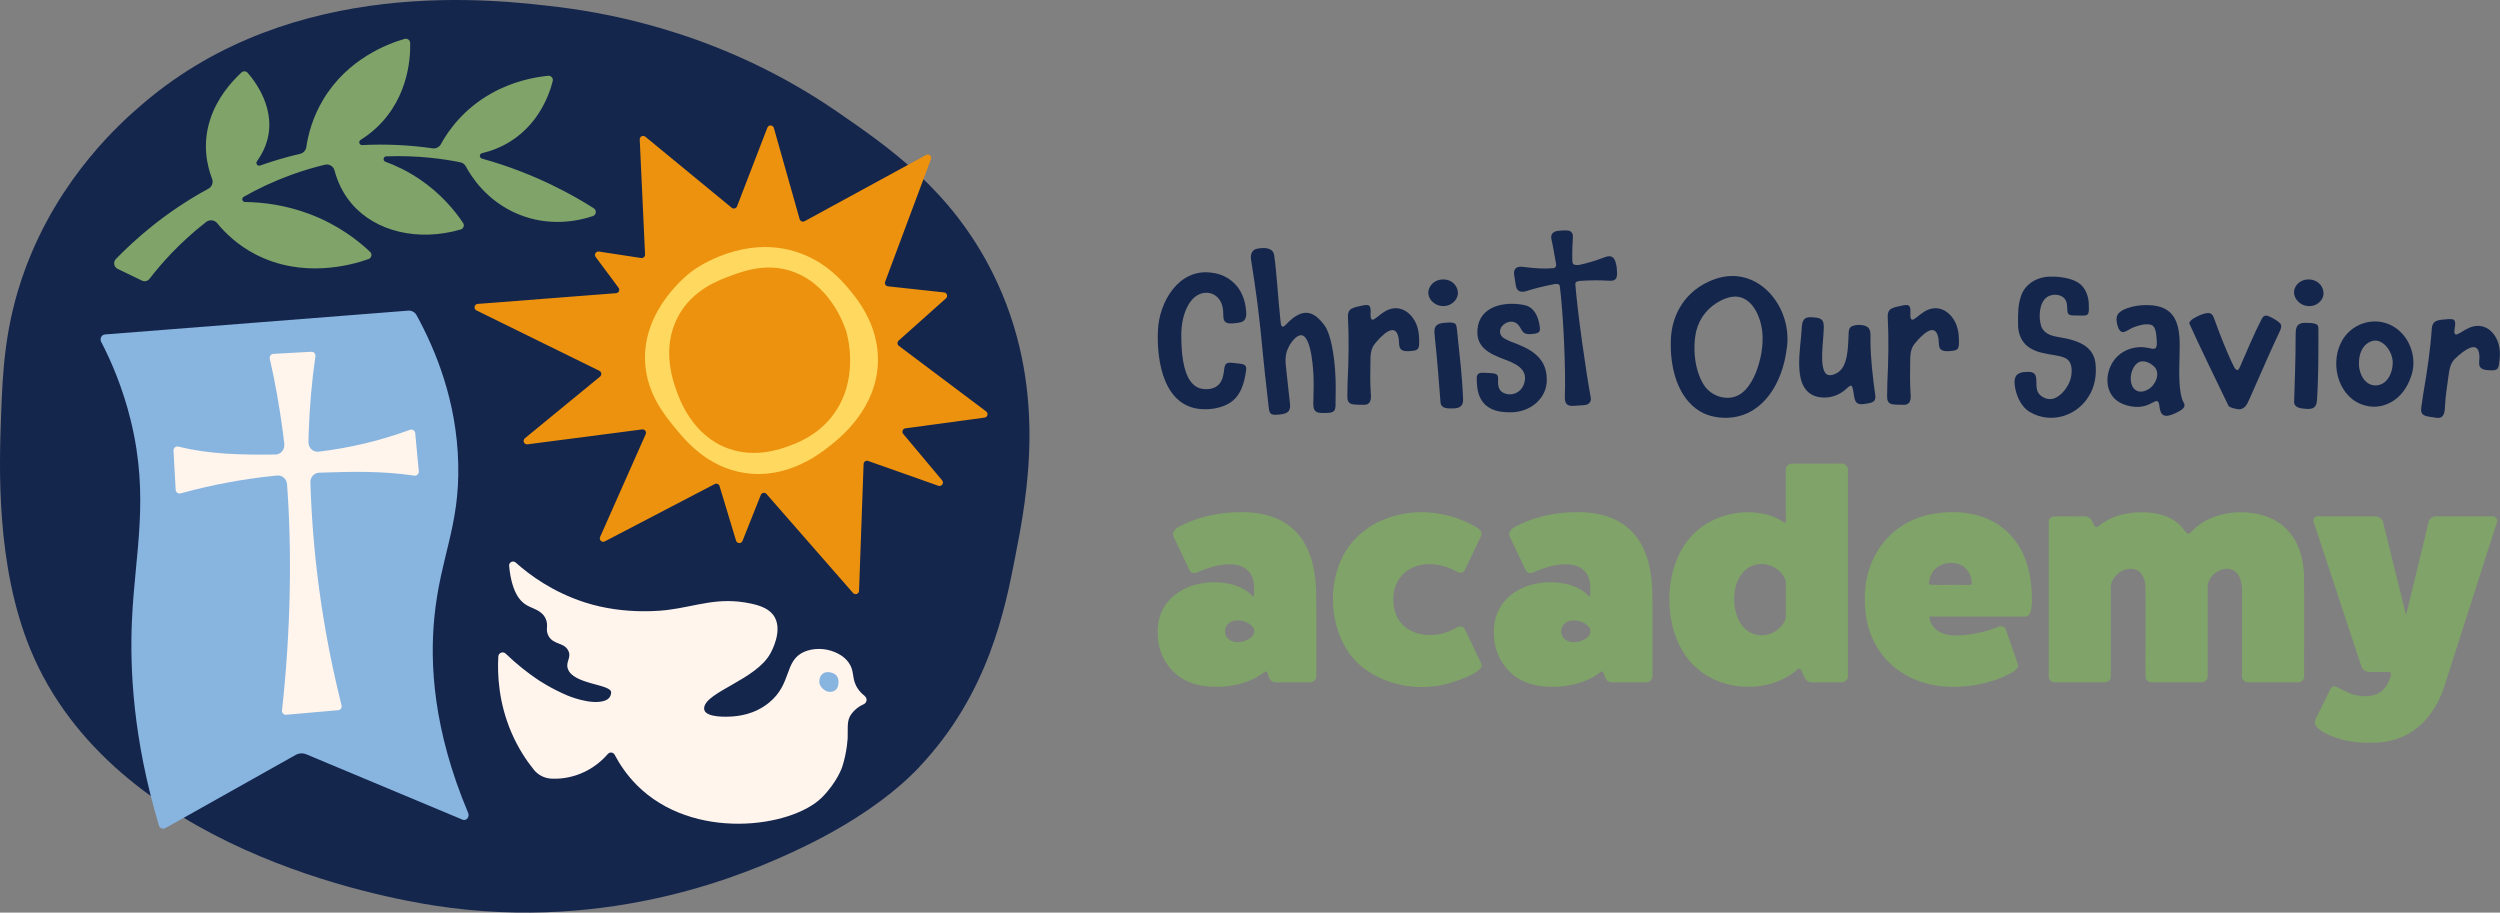<?xml version="1.0" encoding="UTF-8"?>
<svg id="Layer_2" data-name="Layer 2" xmlns="http://www.w3.org/2000/svg" viewBox="0 0 550 200.77">
  <rect x="0" y="0" width="550" height="200.77" fill="#808080" stroke="none"/>
  <defs>
    <style>
      .cls-1 {
        fill: #15264d;
      }

      .cls-2 {
        fill: #88b4e0;
      }

      .cls-3 {
        fill: #80a369;
      }

      .cls-4 {
        fill: #ffd95f;
      }

      .cls-5 {
        fill: #fff5ed;
      }

      .cls-6 {
        fill: #ed920e;
      }
    </style>
  </defs>
  <g id="Layer_1-2" data-name="Layer 1">
    <g>
      <g>
        <g>
          <path class="cls-1" d="M202.24,168.76c-2.2,2.33-10.21,10.5-27.3,18.43-9.87,4.58-40.03,18.09-79.2,12.06-11.37-1.75-70.95-12.46-89.05-56.38C-.95,124.33-.16,102.4.23,91.56c.36-9.95.81-20.15,5.29-32.31,7.57-20.55,21.45-32.65,26.12-36.61C64.74-5.52,108.84-.15,122.79,1.54c12.67,1.54,37.04,6.28,61.36,23.02,11.35,7.81,25.19,17.34,34.26,35.55,12.29,24.68,7.59,48.78,4.94,62.4-2.25,11.54-5.87,30.11-21.11,46.23Z"/>
          <g>
            <path class="cls-5" d="M190.24,153.14c.63.49.5,1.47-.23,1.79-.46.2-.94.47-1.41.83-.77.6-1.2,1.2-1.29,1.32-1.05,1.39-.75,2.94-.82,5.17,0,0-.1,3.06-1.2,6.46,0,0-1.09,3.36-4.48,6.74-6.67,6.63-28.38,9.67-40.72-2.74-2.27-2.29-3.82-4.68-4.86-6.66-.3-.58-1.09-.66-1.51-.17-1.16,1.34-3.16,3.2-6.13,4.37-2.41.95-4.62,1.13-6.28,1.05-1.52-.07-2.93-.79-3.88-1.98-1.64-2.03-3.43-4.73-4.9-8.13-2.85-6.61-3.12-12.79-2.9-16.76.05-.82,1.03-1.2,1.62-.63,2.6,2.51,4.99,4.31,6.84,5.57.54.37,3.06,2.06,6.67,3.61,0,0,5.32,2.3,8.4,1.13.61-.23.93-.67.93-.67.34-.47.37-1.02.36-1.15-.06-1.81-8.38-1.7-9.53-5.17-.52-1.56.88-2.47.09-4-.94-1.84-3.23-1.22-4.33-3.21-.79-1.42.09-2.26-.65-3.83-.89-1.88-2.85-2.14-4.24-2.98-1.59-.96-3.27-3.17-3.78-8.62-.07-.78.85-1.24,1.44-.72,3.12,2.79,8.19,6.51,15.25,8.78,8.9,2.87,17.52,1.73,18.25,1.64,6.37-.81,11.06-2.93,18.22-1.4,2.22.47,4.31,1.22,5.31,3.09,1.62,3.05-.64,7.23-.99,7.88-3.1,5.72-14.09,8.44-14.57,11.9-.04.3.01.49.04.58.56,1.73,5.28,1.45,5.95,1.41,1.38-.1,4.98-.37,8.26-3.04,5.1-4.14,3.3-9.21,7.71-11.18,1.98-.88,4.61-.88,6.76.04.63.27,2.01.86,3.03,2.26,1.34,1.84.7,3.23,1.69,5.18.35.68.91,1.47,1.9,2.23Z"/>
            <path class="cls-2" d="M184.45,150.34c-.03.35-.08.88-.47,1.32-.68.75-1.77.52-1.85.5-.4-.09-.66-.29-.84-.43-.28-.21-.95-.73-1.04-1.65-.06-.67.2-1.48.83-1.92.63-.43,1.32-.29,1.65-.22.28.06,1.02.22,1.45.91.35.57.3,1.17.27,1.48Z"/>
          </g>
          <g>
            <path class="cls-6" d="M168.62,108.67c6.35,7.26,12.7,14.52,19.05,21.79.45.51,1.29.21,1.32-.47.33-9.3.67-18.6,1-27.9.02-.51.52-.85,1-.68,5.15,1.82,10.3,3.64,15.45,5.46.72.26,1.32-.61.83-1.19-2.85-3.41-5.71-6.81-8.56-10.22-.38-.45-.11-1.15.48-1.23,5.81-.79,11.61-1.57,17.42-2.36.67-.09.89-.94.35-1.35-6.4-4.81-12.81-9.62-19.21-14.43-.38-.29-.4-.85-.05-1.16l10.41-9.29c.49-.43.23-1.24-.42-1.31-4.11-.45-8.23-.89-12.34-1.34-.49-.05-.8-.55-.62-1.01,3.36-8.99,6.72-17.98,10.08-26.97.24-.65-.45-1.26-1.06-.92-8.92,4.86-17.83,9.72-26.75,14.58-.42.23-.95,0-1.08-.46-1.89-6.69-3.78-13.38-5.67-20.06-.2-.7-1.17-.74-1.43-.07-2.22,5.77-4.45,11.54-6.67,17.31-.18.48-.78.64-1.18.31-6.33-5.21-12.67-10.42-19-15.63-.5-.41-1.26-.04-1.23.62.39,8.43.78,16.86,1.17,25.29.02.47-.4.85-.87.78-3.09-.47-6.19-.95-9.28-1.42-.66-.1-1.12.65-.72,1.19,1.68,2.26,3.36,4.51,5.04,6.77.35.48.05,1.15-.55,1.2-10.15.79-20.29,1.57-30.44,2.36-.76.06-.96,1.09-.27,1.43,9.02,4.43,18.03,8.86,27.05,13.29.49.24.57.91.15,1.26-5.52,4.53-11.04,9.06-16.55,13.58-.58.48-.18,1.42.57,1.33l25.23-3.28c.58-.08,1.02.51.78,1.05l-10.03,22.61c-.29.65.4,1.3,1.04.97,8.06-4.2,16.11-8.41,24.17-12.61.42-.22.93,0,1.07.45,1.21,4,2.42,8,3.63,12,.21.68,1.16.72,1.42.06l4.02-10.11c.21-.52.89-.64,1.27-.22Z"/>
            <path class="cls-4" d="M152.43,59.53c.61-.45,11.28-8.09,23.26-3.95,6.06,2.1,9.58,6.23,11.11,8.06,1.78,2.14,6.47,7.78,6.35,15.77-.15,10.42-8.35,16.92-10.47,18.59-2.27,1.8-9.44,7.49-18.86,6.05-8.27-1.26-13.13-7.23-15.51-10.16-2.22-2.73-5.95-7.32-6.37-14.02-.74-11.78,9.43-19.57,10.48-20.35Z"/>
            <path class="cls-6" d="M186.17,72.87c.18.59,3.18,10.77-3.18,18.8-3.22,4.07-7.31,5.66-9.11,6.33-2.11.79-7.66,2.87-13.73.65-7.91-2.89-10.69-10.88-11.41-12.94-.77-2.21-3.2-9.2.4-16.01,3.16-5.98,9.02-8.09,11.89-9.13,2.67-.97,7.17-2.59,12.39-1.13,9.19,2.58,12.43,12.41,12.74,13.42Z"/>
          </g>
          <g>
            <path class="cls-2" d="M101.74,180.32l-34.35-14.37c-.77-.32-1.63-.27-2.36.14-9.56,5.37-19.12,10.74-28.68,16.11-.54.31-1.2,0-1.39-.62-5.71-19.09-6.43-34.5-5.92-45.35.68-14.71,3.88-26.74-.27-43.71-1.8-7.33-4.36-13.18-6.51-17.31-.36-.7.07-1.57.81-1.63,22.25-1.74,44.5-3.49,66.75-5.24.75-.06,1.47.34,1.85,1.05,4.16,7.62,8.82,18.84,9.14,32.63.33,13.86-3.96,20.52-5.26,33.87-.97,10.05-.32,24.52,7.45,42.97.38.88-.43,1.82-1.26,1.47Z"/>
            <path class="cls-5" d="M68.29,106.14c.45,15.26,2.51,31.73,6.85,49.03.14.55-.27,1.08-.84,1.08l-11.4,1c-.52,0-.92-.45-.86-.96,1.93-17.46,2.21-34.79,1.11-49.76-.04-.57-.31-1.1-.74-1.46-.36-.3-.79-.46-1.25-.46-.06,0-.13,0-.19,0-7.27.72-14.24,2-21.22,3.93-.52.15-1.05-.22-1.1-.76l-.48-8.62c-.05-.59.5-1.06,1.08-.91,6.99,1.74,13.96,1.82,21.33,1.75.55,0,1.09-.25,1.46-.68.4-.45.58-1.06.51-1.67-.09-.81-.19-1.61-.3-2.42-.73-5.6-1.7-11.08-2.9-16.32-.12-.52.26-1.03.8-1.06l8.34-.46c.55-.03.98.45.9.99-.79,5.44-1.29,11.12-1.48,16.9-.02.66-.04,1.32-.05,1.98-.01.62.24,1.21.69,1.62.42.38.98.56,1.53.49,6.9-.82,13.66-2.44,20.1-4.81.51-.19,1.06.13,1.16.66l.79,8.41c.1.58-.4,1.09-.98,1.01-7.25-1.06-13.51-.89-20.93-.65-1.11.03-1.98,1-1.94,2.16Z"/>
          </g>
        </g>
        <path class="cls-3" d="M106.02,34.88c-.61-.17-.6-1.04.02-1.18,1.02-.24,2.08-.57,3.14-1,8.74-3.55,11.6-11.6,12.42-14.86.16-.64-.36-1.24-1.02-1.17-3.12.32-7.77,1.22-12.51,3.89-6.05,3.4-9.37,8.06-11.09,11.18-.35.64-1.06.99-1.79.89-4.85-.69-10.04-.99-15.51-.71-.63.03-.89-.79-.36-1.13.6-.38,1.2-.8,1.8-1.25,8.64-6.64,9.21-16.54,9.12-20.1-.02-.62-.61-1.06-1.21-.89-3.67,1.06-12.59,4.37-17.98,13.45-2.26,3.81-3.24,7.52-3.67,10.39-.11.72-.65,1.29-1.35,1.45h-.01c-3.09.72-6.02,1.59-8.79,2.58-.57.2-1.05-.45-.7-.94.44-.62.85-1.28,1.22-1.98,4.08-7.95-1.22-15.13-3.26-17.48-.35-.4-.97-.44-1.36-.08-2.26,2.1-5.38,5.61-6.91,10.41-1.69,5.28-.75,9.88.44,12.98.32.82-.02,1.75-.8,2.18-9.66,5.24-16.45,11.44-20.36,15.47-.65.67-.45,1.78.39,2.18,1.78.86,3.56,1.71,5.34,2.57.58.28,1.28.12,1.67-.4,2.29-2.98,6.37-7.76,12.44-12.49.76-.59,1.85-.47,2.45.27,1.86,2.27,4.58,4.86,8.44,6.86,10.31,5.33,20.97,2.41,24.86,1.02.67-.24.85-1.1.33-1.58-2.64-2.5-7.02-5.95-13.33-8.33-5.22-1.96-10.13-2.59-14.18-2.64-.62,0-.84-.83-.3-1.14,3.13-1.78,6.59-3.42,10.42-4.82,2.55-.93,5.04-1.66,7.46-2.24.93-.22,1.86.34,2.11,1.27.6,2.26,1.7,4.87,3.72,7.25,5.26,6.21,14.69,8.44,24.04,5.73.61-.18.88-.91.52-1.44-1.83-2.73-4.88-6.47-9.62-9.66-2.54-1.71-5.07-2.93-7.47-3.81-.63-.23-.48-1.16.19-1.18,7.09-.26,12.82.6,16.3,1.31.51.1.95.43,1.2.89,1.24,2.31,4.66,7.69,11.55,10.53,6.95,2.87,13.3,1.45,16.4.41.76-.26.88-1.28.21-1.71-3.94-2.53-12.7-7.64-24.63-10.94Z"/>
      </g>
      <g>
        <path class="cls-3" d="M258.09,117.5c-.03-.66.67-1.3,1.31-1.62,3.37-1.85,7.71-2.99,12.14-3.17,10.79-.54,17.7,4.48,18.01,17.54.1,5.55.01,12.54.04,18.11-.01.4.04.59-.08.89-.28.62-.94.94-1.61.87-1.48,0-5.73,0-7.09,0-.58.04-1.13-.18-1.44-.71-.45-.58-.41-2.38-1.44-1.38-3.71,2.89-9.99,3.74-14.64,2.58-5-1.21-8.47-5.68-8.59-10.88-.5-9.02,8.27-12.94,15.93-11.24,1.97.45,3.65,1.31,4.68,2.41.14.12.25.32.43.33.24-.14.14-1,.16-1.73,0-.75-.04-1.49-.28-2.21-1.67-4.82-8.42-3.09-11.94-1.48-.35.17-.8.32-1.15.26-.7-.08-.89-.78-1.16-1.31-.27-.57-.66-1.4-1.08-2.27-.55-1.15-1.07-2.26-1.56-3.28-.23-.54-.65-1.2-.67-1.65v-.03ZM275.77,138.16c-1.22-1.93-5.3-2.5-6.16.01-.55,1.9,1.01,3.22,2.9,3.1,1.53-.05,4.06-1.18,3.28-3.08l-.02-.04Z"/>
        <path class="cls-3" d="M325.96,146.44c-.14,1.69-5.57,3.4-7.15,3.88-6.04,1.72-12.82.75-17.91-2.7-9.13-5.86-10.25-21.65-2.51-29.31,2.25-2.28,4.99-3.83,8.15-4.74,5.95-1.77,12.48-.84,18.07,2.3.58.31,1.32.88,1.35,1.55,0,.23-.08.41-.18.62-.61,1.27-2.75,5.76-3.39,7.11-.25.61-.66,1.02-1.45.8-.45-.14-.85-.42-1.31-.63-1.35-.66-2.94-1.1-4.48-1.2-5.78-.38-9.45,3.94-8.49,9.43,1.04,6.26,8.29,7.53,13.28,4.8.65-.38,1.61-.89,2.16-.18,1.04,1.89,2.12,4.43,3.07,6.32.24.61.75,1.34.8,1.92v.03Z"/>
        <path class="cls-3" d="M332.05,117.5c-.03-.66.67-1.3,1.31-1.62,3.37-1.85,7.71-2.99,12.14-3.17,10.79-.54,17.7,4.48,18.01,17.54.1,5.55.01,12.54.04,18.11-.01.4.04.59-.08.89-.28.62-.94.94-1.61.87-1.48,0-5.73,0-7.09,0-.58.04-1.13-.18-1.44-.71-.45-.58-.41-2.38-1.44-1.38-3.71,2.89-9.99,3.74-14.64,2.58-5-1.21-8.47-5.68-8.59-10.88-.5-9.02,8.27-12.94,15.93-11.24,1.97.45,3.65,1.31,4.68,2.41.14.12.25.32.43.33.24-.14.14-1,.16-1.73,0-.75-.04-1.49-.28-2.21-1.67-4.82-8.42-3.09-11.94-1.48-.35.17-.8.32-1.15.26-.7-.08-.89-.78-1.16-1.31-.27-.57-.66-1.4-1.08-2.27-.55-1.15-1.07-2.26-1.56-3.28-.23-.54-.65-1.2-.67-1.65v-.03ZM349.73,138.16c-1.22-1.93-5.3-2.5-6.16.01-.55,1.9,1.01,3.22,2.9,3.1,1.53-.05,4.06-1.18,3.28-3.08l-.02-.04Z"/>
        <path class="cls-3" d="M405.75,102.12c.4.24.78.57.79.97,0,10.07,0,44.03,0,45.89-.01.45-.51.96-1.1,1.09-1.63.11-4.93,0-6.6.04-1.01.1-1.59-.43-2.06-1.53-.28-.51-.58-1.98-1.38-1.27-5.82,5.12-15.84,4.99-21.73,0-7.87-6.26-8.51-21.49-1.83-29.04,4.11-4.8,11.18-6.66,17.23-4.96,4.02,1.16,3.85,3.15,3.81-.01,0-1.53,0-3.66,0-5.34,0-2.06,0-3.93,0-4.64-.05-.6.52-1.19,1.07-1.3.32-.05.6-.02.95-.03,2.23,0,6.25,0,8.72,0,.69.04,1.56-.11,2.12.11h.02ZM392.76,127.53c-1.06-2.76-4.49-4.16-7.2-3.07-2.18.81-3.47,3.02-3.85,5.24-.81,4.17.84,10.09,5.93,10.05,1.87,0,3.7-1.01,4.69-2.6.33-.52.57-1.03.55-1.64,0-.88,0-2.86,0-4.59,0-1.16,0-2.19,0-2.72,0-.23-.03-.44-.11-.65v-.03Z"/>
        <path class="cls-3" d="M443.96,146.59c-.11.58-.79,1.07-1.31,1.35-3.06,1.78-7.33,2.92-11.32,3.12-11.35.74-20.63-6.21-21.05-18.11-.55-10.67,6.07-18.99,16.31-20.09,11.07-1.33,19.23,4.54,20.27,15.92.1,1.52.53,5.67-.63,6.61-.3.24-.5.25-.79.25-2.23,0-18.95,0-20.76,0-.13,0-.21,0-.21.14.39,3.13,3.54,4.24,6.42,4.01,2.75-.1,5.67-.71,8.19-1.7.48-.19,1.11-.42,1.59-.26.63.24.6.74.88,1.43.32.91.61,1.75.97,2.8.38,1.1.71,2.06,1.06,3.06.14.46.43,1.05.38,1.44v.03ZM433.79,128.39c.06-1.87-1.19-3.87-3.06-4.36-1.79-.5-4.07-.03-5.29,1.45-.53.62-.85,1.39-1,2.2-.05.45-.16.76.12.95,1.32.12,5.31,0,7.24.05.39,0,.76,0,1.14,0,.51,0,.79.05.85-.27v-.02Z"/>
        <path class="cls-3" d="M461.1,115.97c.2.08.5-.15.71-.32,3.07-2.53,7.74-3.36,12.09-2.76,2.95.5,5.2,1.66,6.74,3.88.2.3.48.64.73.64.24.02.51-.19.82-.49,4.94-5.45,16.04-5.68,20.95-.4,2.47,2.53,3.55,6.02,3.73,9.59.13,5.71,0,19.74.04,22.7.06.52-.35,1.04-.84,1.22-.43.15-1.16.04-1.74.07-2.4,0-6.45,0-8.98,0-.56,0-.87.03-1.2-.05-.52-.16-.96-.71-.91-1.24-.02-2.56.02-14.37,0-19.45-.05-.85-.24-1.83-.69-2.69-1.71-3.01-6.09-1.17-6.78,1.72-.18.71-.05,1.35-.09,2.1,0,3.96,0,9.09,0,13.24,0,2.46,0,4.43,0,5.11.04.53-.37,1.03-.91,1.21-1.18.15-2.3,0-4.41.05-1.67,0-3.81,0-5.34,0-.65-.02-1.55.05-2.08-.05-.41-.1-.83-.54-.9-.9-.12-3.01.09-17.4-.09-20.54-.14-1.61-.94-3.16-2.51-3.4-2.57-.57-5.33,1.93-5.06,4.54,0,4.95.01,16.75,0,19.26,0,.42-.43.87-.83,1.02-.39.12-.66.06-1.23.07-2.44,0-6.48,0-9.02,0-.59-.03-1.31.07-1.76-.08-.43-.17-.87-.66-.82-1.12,0-2.82,0-31.79,0-34.17,0-.49.41-.94,1.04-1.09,1.71-.12,4.76,0,6.62-.04,1.17-.09,1.72.59,2.16,1.63.12.26.3.64.55.73h.02Z"/>
        <path class="cls-3" d="M548.9,113.75c.34.25.61.62.47.98-.26.81-1.5,4.68-3.07,9.58-3.17,9.9-7.68,24.01-8.19,25.6-2.57,8.77-8.32,13.57-16.41,13.5-1.93.06-3.98-.12-5.86-.56-1.81-.4-7.68-2.27-6.4-4.69.61-1.24,2.49-5.01,3.14-6.33.27-.59.57-1,1.35-.74.28.08.58.25.85.4,2.25,1.25,4.25,1.92,6.63,1.6,2.15-.3,3.51-1.45,4.36-3.74.14-.47.53-1.2.02-1.44-.15-.07-.35-.07-.54-.08-.94,0-2.56,0-3.48,0-.56,0-1.16-.01-1.61-.36-.38-.29-.52-.46-.62-.77-.79-2.41-9.74-29.43-10.6-32.04-.11-.33.21-.82.53-.98.41-.19,1.14-.05,1.7-.09,1.63,0,4.13,0,5.99,0,1.89,0,3.67,0,4.71,0,.49.02.87-.05,1.26.09.49.21,1.02.59,1.13,1.13.17.69.72,2.92,1.4,5.67,1,4.03,2.79,11.39,3.64,14.76.03.07.04.02.06-.04.07-.29.33-1.35.69-2.85,1.15-4.7,3.32-13.74,4.3-17.7.24-.63,1.03-1.13,1.72-1.06.74,0,2.48,0,4.43,0,1.72,0,3.79,0,5.4,0,1.07,0,1.92,0,2.36,0,.21,0,.42.01.6.13h.02Z"/>
        <g>
          <path class="cls-1" d="M274.11,81.73c-.37,2.51-1.16,5.66-3.95,7.14-1.58.85-3.53,1.22-5.28,1.16-8.8-.12-10.47-10.47-10.13-17.38.24-6.04,4.46-13.61,11.71-12.67,2.62.24,4.99,1.69,6.31,3.89.69,1.11,1.11,2.44,1.28,3.75.17,1.15.42,2.89-1.04,3.25-.55.16-1.19.23-1.78.27-.85.05-1.63.03-1.95-.73-.26-.67-.08-1.82-.28-2.65-.35-2.17-2.07-3.68-4.29-3.29-2.01.36-3.24,2.2-3.93,4-.86,2.21-.97,4.53-.87,6.87.06,1.79.21,3.62.65,5.37.5,1.97,1.41,4.11,3.47,4.73,1.43.4,3.3.18,4.27-1.03.54-.67.78-1.53.91-2.37.15-.81.09-1.51.52-1.98.34-.31.81-.27,1.26-.25.57.05,1.26.13,1.81.2,1.16.14,1.55.48,1.3,1.68v.03Z"/>
          <path class="cls-1" d="M290.92,90.84c-2.33.1-2-1.54-1.96-3.36.04-1.65.08-3.32,0-4.96-.1-2.06-.67-10.57-3.64-8.43-.68.43-1.46,1.44-1.89,2.41-.88,1.68-.6,3.52-.4,5.3.23,2.27.45,4.33.74,6.79.37,2.34-1.04,2.56-3.06,2.66-1.15.07-1.47-.38-1.58-1.5-.13-1.12-.32-2.81-.43-3.85-1.25-10.61-1.31-15.42-3.49-28.9-.13-1.19.31-2.11,1.43-2.3,1.36-.24,3.3-.33,3.67,1.34.6,4.31.83,9.27,1.4,14.58.17,2.49,1.2.62,2.18-.17,3.09-2.71,5.31-1.88,7.55,1.21,1.31,1.78,2.08,6.41,2.31,10.22.16,2.41.11,4.32.07,6.73.13,2.3-.72,2.24-2.86,2.25h-.03Z"/>
          <path class="cls-1" d="M312.04,76.56c-.29.61-1.15.61-1.82.68-.81.05-1.93.09-2.28-.8-.22-.56-.11-1.5-.28-2.22-.75-3.57-3.79-.27-5.04,1.22-1.18,1.29-1.11,2.89-1.13,4.52-.02,2.31-.09,4.02.08,6.48.15,1.55-.02,2.78-1.9,2.62-.81-.06-1.93.04-2.54-.26-.9-.43-.7-1.63-.7-2.48.02-.74.02-1.49.04-2.22.23-4.54.33-9.76.08-14.31-.05-.73.11-1.51.79-1.87.59-.36,1.59-.52,2.4-.7.33-.07.71-.14,1.04-.12,1.21.09.56,2.08.82,2.85.23.83.94.12,1.49-.28,1.02-.84,2.1-1.64,3.38-1.82,2.69-.38,4.8,1.91,5.43,4.4.21.76.29,1.51.31,2.29.02.76.06,1.52-.16,1.99v.02Z"/>
          <path class="cls-1" d="M317.49,67.33c-1.96.04-3.86-1.9-3.08-3.86,1.05-2.68,5.29-2.7,6.2.16.64,1.93-1.16,3.75-3.08,3.7h-.03ZM319.69,89.85c-1.12.02-2.46.1-2.76-1.11-.32-3.92-.66-8.98-1.3-14.88-.05-.49-.09-1.06,0-1.49.16-.96,1.13-1.27,1.99-1.34.87-.06,1.61-.18,2.31.07.52.26.5.71.61,1.52.05.46.11,1.01.17,1.6.21,1.99.5,4.63.67,6.45.17,1.98.39,4.34.5,7.11.07,1.53-.7,2.04-2.15,2.07h-.03Z"/>
          <path class="cls-1" d="M332.07,90.7c-4.41.03-6.92-1.96-7.14-6.24,0-.73-.32-2.04.52-2.36.45-.15,1-.09,1.48-.07.67.04,1.41.05,1.87.16,1.02.19.74,1.1.77,2.05.02.49.1.99.35,1.42.42.79,1.59,1.18,2.52,1.08,1.2-.1,2.2-.84,2.7-1.92,1.33-3.19-1.13-4.62-3.86-5.64-3.79-1.4-7-2.88-6.11-7.58,1-4.67,6.65-5.32,10.46-4.42,1.96.55,2.79,2.53,3.08,4.45.08.64.23,1.21-.33,1.55-.22.13-.5.19-.76.23-.7.09-1.46.2-2.1-.05-.58-.25-.81-.87-1.13-1.38-.32-.55-.8-1.02-1.43-1.15-1.42-.36-3.22.92-2.92,2.49.28,1,1.21,1.32,2.32,1.83,3.74,1.38,7.94,3.08,7.94,8.36.04,4.32-3.87,7.32-8.19,7.19h-.04Z"/>
          <path class="cls-1" d="M393.01,77.2c-.94,6.84-4.85,13.82-12,14.64-2.35.29-5.11-.17-7.04-1.36-5.03-3.05-6.56-9.81-6.39-15.42.09-6.13,3.48-11.38,9.47-13.58,9.73-3.62,17.7,6.35,15.96,15.69v.04ZM381.7,65.25c-1.06.01-2.14.37-3.19.91-2.65,1.38-4.58,3.66-5.33,6.65-.85,3.73-.36,8.57,1.59,11.75,1.11,1.84,3.19,2.98,5.3,2.96,3.14.02,5.1-2.7,6.29-5.71.89-2.38,1.44-4.9,1.41-7.39.06-3.74-1.91-9.18-6.06-9.18h-.03Z"/>
          <path class="cls-1" d="M408.49,88.61c-.59-.59-.58-1.63-.77-2.53-.12-.57-.17-1.44-.71-1.19-.36.16-1.05.92-1.64,1.31-1.66,1.13-3.56,1.51-5.47,1.11-5.95-1.42-3.71-10.42-3.5-15.43.05-.85.3-1.86,1.24-2.03.45-.1.94-.06,1.39-.02,2.09.09,2.28.89,2.18,2.73-.07,2.82-.98,8.06.49,9.65.65.6,1.64.28,2.33-.09,1.91-1.02,2.28-3.46,2.49-5.47.08-.91.13-1.93.16-2.84.04-.64-.05-1.33.43-1.81.76-.74,3.54-.77,4.12.38.44.79.22,1.8.28,2.68,0,3.57.5,8.01,1.08,12.13.05,1.21-.71,1.41-1.87,1.6-.7.1-1.64.31-2.22-.17l-.02-.02Z"/>
          <path class="cls-1" d="M430.79,76.56c-.29.61-1.15.61-1.82.68-.81.05-1.93.09-2.28-.8-.22-.56-.11-1.5-.28-2.22-.75-3.57-3.79-.27-5.04,1.22-1.18,1.29-1.11,2.89-1.13,4.52-.02,2.31-.09,4.02.08,6.48.15,1.55-.02,2.78-1.9,2.62-.81-.06-1.93.04-2.54-.26-.9-.43-.7-1.63-.7-2.48.02-.74.02-1.49.04-2.22.23-4.54.33-9.76.08-14.31-.05-.73.11-1.51.79-1.87.59-.36,1.59-.52,2.4-.7.33-.07.71-.14,1.04-.12,1.21.09.56,2.08.82,2.85.23.83.94.12,1.49-.28,1.02-.84,2.1-1.64,3.38-1.82,2.69-.38,4.8,1.91,5.43,4.4.21.76.29,1.51.31,2.29.02.76.06,1.52-.16,1.99v.02Z"/>
          <path class="cls-1" d="M459.79,86.71c-2.4,4.58-8.35,6.83-13.3,3.89-1.97-1.2-3.07-3.88-3.26-6.01-.22-1.89.6-2.78,2.69-2.77,2.55-.16,1.96,1.6,2.12,3.26.06.64.23,1.26.66,1.71.81.78,1.93,1.21,2.98.93,1.93-.54,4.01-3.2,4.07-5.81.09-1.11-.21-2.35-.96-2.86-.71-.53-1.64-.7-2.77-.91-1.82-.3-3.68-.55-5.24-1.47-2.12-1.21-2.87-3.37-2.81-5.55-.02-1.94-.02-3.92.59-5.8.8-2.75,3.53-4.48,6.61-4.46,1.97-.05,4.51.34,6.07,1.34,1.61,1.07,2.31,3.07,2.3,4.93-.03.65.15,1.47-.25,2.03-.27.27-.72.25-1.1.27-.6,0-1.4-.01-2-.03-.86,0-1.37-.21-1.38-1.13-.04-.8,0-1.85-.58-2.53-.14-.17-.31-.32-.51-.45-1.02-.67-2.53-.56-3.48.14-1.66,1.3-1.77,4.38-1.2,6.25.51,1.67,2.19,2.22,3.92,2.49,4.77.75,8,2.29,8.1,6.48.14,2.04-.25,4.24-1.24,6.05v.03Z"/>
          <path class="cls-1" d="M479.46,90.45c-5.79,3.28-3.58-2.33-5.04-2.22-.46.06-1.44.73-2.15.94-1.58.59-3.52.38-5.06-.22-3.96-1.46-4.39-6-2.47-9.19,1.17-1.97,3.38-3.24,5.77-3.38,3.37-.21,4.44,2.14,3.83-3.07-.15-.75-.34-1.63-1.16-1.87-1.14-.26-2.42.05-3.7.53-.78.27-1.45.86-2.24,1.08-.84.16-1.2-.81-1.39-1.43-.25-.92-.38-1.86.17-2.61,1.21-1.42,4.45-1.94,6.37-1.89,6.13.03,7.23,4.02,7.14,9.37-.01,2.68-.19,5.07-.04,7.65.06,1.41.36,3.48.85,4.31.61.9.07,1.42-.85,2l-.03.02ZM471.23,79.49c-1.71.2-2.53,2.41-2.47,3.91.06,2.01,1.36,3.41,3.48,2.45,1.83-.76,3.23-3.62,1.7-5.18-.67-.67-1.73-1.24-2.69-1.17h-.03Z"/>
          <path class="cls-1" d="M501.35,73.31c-2.07,4.4-3.72,8.29-5.75,12.85-.21.47-.42.95-.63,1.42-.63,1.48-1.21,2.72-2.85,2.41-.61-.13-1.45-.26-1.84-.69-1.34-2.7-7.28-15.04-8.62-18.12-.1-.78,1.77-1.61,2.58-1.95,2.49-.91,2.55-.07,3.31,2.05.91,2.47,2.07,5.44,3.26,8.03.41.79.94,2.36,1.53,2.06.22-.13.4-.53.52-.81,1.29-2.94,3.03-7.15,4.79-10.53.3-.52.76-.72,1.31-.52.75.29,1.89.9,2.56,1.52.68.59.21,1.5-.15,2.24v.03Z"/>
          <path class="cls-1" d="M507.62,67.32c-1.95-.18-3.63-2.31-2.64-4.18,1.34-2.55,5.56-2.1,6.14.84.42,1.99-1.56,3.6-3.47,3.34h-.03ZM507.32,89.95c-1.11-.1-2.46-.17-2.62-1.4.12-3.93.34-9,.34-14.93,0-.49.03-1.06.17-1.49.26-.94,1.26-1.14,2.12-1.11.87.03,1.62,0,2.29.32.49.32.42.76.43,1.58,0,.46,0,1.02,0,1.61-.01,2,0,4.66-.04,6.48-.05,1.99-.09,4.36-.28,7.12-.1,1.53-.92,1.95-2.37,1.82h-.03Z"/>
          <path class="cls-1" d="M526.74,88.05c-1.93,1.32-4.24,1.79-6.47,1.14-5.59-1.5-7.71-8.58-5.34-13.62,2.02-4.39,7.43-6.22,11.62-3.74,3.41,2,5.15,6.43,4.1,10.32-.65,2.29-1.9,4.5-3.89,5.88l-.03.02ZM523.25,75.02c-1.24-.36-2.57.37-3.28,1.36-.83,1.14-1.06,2.64-1,4.04.16,1.89,1.1,3.89,3.01,4.31,1,.21,2.09-.12,2.83-.81,1.2-1.13,1.7-3.04,1.57-4.66-.22-1.69-1.37-3.69-3.11-4.23h-.03Z"/>
          <path class="cls-1" d="M549.52,81.01c-.37.56-1.22.47-1.9.45-.81-.05-1.93-.15-2.16-1.08-.15-.59.08-1.5,0-2.24-.3-3.64-3.73-.74-5.15.58-1.33,1.13-1.46,2.73-1.69,4.35-.31,2.29-.6,3.97-.73,6.44-.05,1.56-.36,2.75-2.21,2.36-.8-.16-1.92-.2-2.49-.57-.84-.54-.49-1.7-.38-2.55.11-.74.21-1.47.32-2.19.79-4.48,1.55-9.65,1.86-14.19.04-.73.29-1.48,1.02-1.76.63-.29,1.64-.32,2.47-.39.34-.02.72-.05,1.04.01,1.19.24.3,2.13.46,2.93.12.85.92.24,1.51-.09,1.12-.7,2.29-1.36,3.58-1.38,2.72-.04,4.52,2.49,4.83,5.05.12.78.1,1.53.02,2.31-.08.76-.13,1.52-.41,1.96v.02Z"/>
          <path class="cls-1" d="M355.76,60.48c-.02-.58-.02-1.51-.17-2.16-.36-1.83-1.05-2.33-2.7-1.68-1.75.68-3.57,1.24-5.43,1.63-.34.06-1.1.09-1.34-.19-.25-.28-.21-.91-.22-1.47,0-.4,0-.8,0-1.19.01-1.02.07-2.02.13-3.01.08-.75-.11-1.5-.94-1.67-.84-.13-1.39-.03-2.25.04-1.05.07-1.72.68-1.55,1.72.39,1.73.66,3.45.99,5.23.13.52.14,1.15-.51,1.26-2.04.2-4.1.03-6.11-.21-.83-.1-1.81-.32-2.35.44-.28.4-.26.84-.16,1.46.08.56.21,1.35.29,1.89.14,1.48,1.08,1.88,2.37,1.46,1.99-.62,4.04-1.14,6.11-1.51.48-.09,1.14-.15,1.24.45.75,5.86,1.33,17.87,1.11,24.32-.02.54,0,1.15.39,1.57.4.46,1.03.46,1.59.42.52-.03,1.29-.09,1.85-.12.43-.03.9-.05,1.28-.27.37-.21.63-.67.63-1.13-1.25-6.96-2.93-18.92-3.44-25.26,0-.58.63-.67,1.11-.71,2.09-.15,4.18-.15,6.25-.04.93.1,1.78-.11,1.8-1.24v-.03Z"/>
        </g>
      </g>
    </g>
  </g>
</svg>